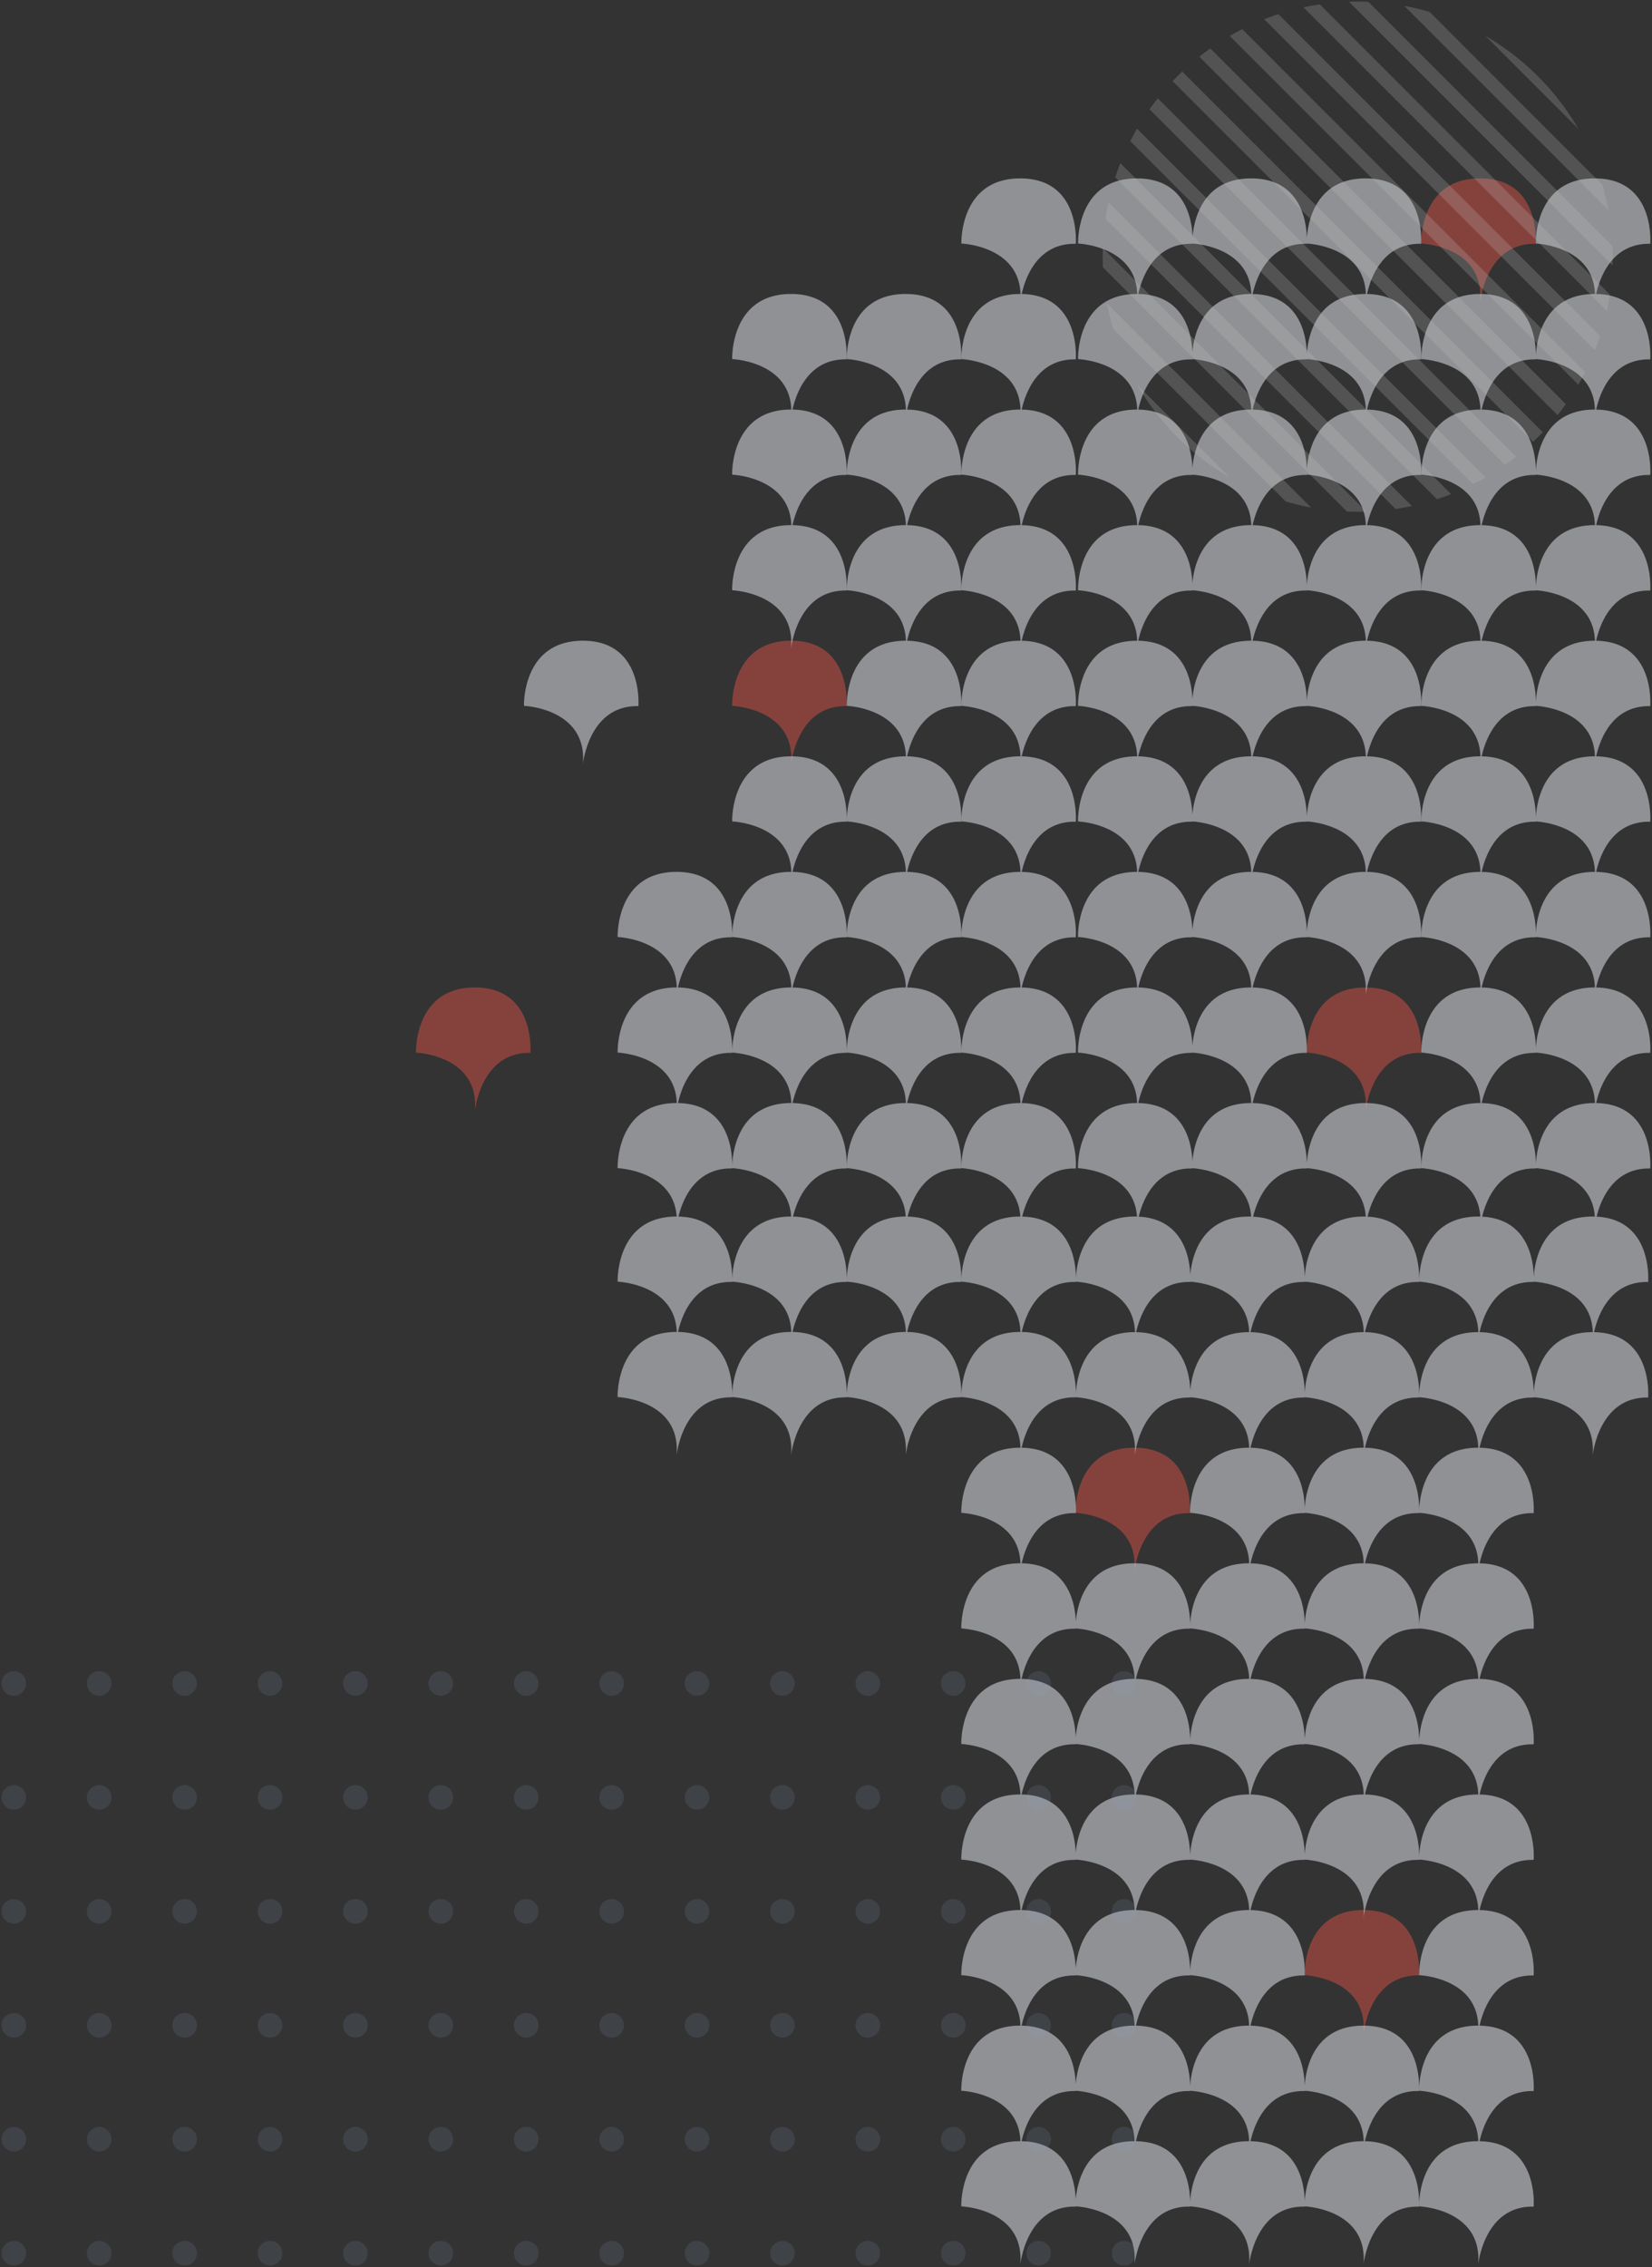 <svg xmlns="http://www.w3.org/2000/svg" width="529.094" height="725.727" viewBox="0 0 529.094 725.727"><rect x="0" y="0" width="529.094" height="725.727" fill="#333333" stroke="none"/><g id="Group_2312" data-name="Group 2312" transform="translate(-1117.502 -3852.832)" stroke="rgba(0,0,0,0)" stroke-width="1"><path id="Path_2182" data-name="Path 2182" d="M17087.273 18650v0zm-18.844-18.922s-.7-20.852 18.844-20.852 17.8 20.936 17.8 20.936c-15.846-.342-17.752 18.355-17.8 18.838 1.739-18.137-18.843-18.922-18.843-18.922zM17013.9 18502v0zm-18.84-18.928s-.7-20.852 18.84-20.852 17.8 20.941 17.8 20.941c-15.838-.342-17.75 18.346-17.8 18.838 1.739-18.134-18.843-18.925-18.843-18.925zm92.891-128.406v0zm-285.27 0v0zm266.426-18.922s-.7-20.854 18.844-20.854 17.8 20.941 17.8 20.941c-15.846-.346-17.752 18.35-17.8 18.834 1.735-18.134-18.851-18.919-18.851-18.919zm-285.27 0s-.7-20.854 18.844-20.854 17.8 20.941 17.8 20.941c-15.84-.346-17.752 18.342-17.8 18.834 1.739-18.134-18.847-18.919-18.847-18.919zm120.113-92.076a.015.015 0 000 .01.034.034 0 01-.003-.008zm-18.846-18.924s-.7-20.852 18.844-20.852 17.8 20.936 17.8 20.936c-15.848-.342-17.752 18.355-17.8 18.84 1.736-18.135-18.848-18.922-18.848-18.922zm239.533-129.08a.018.018 0 000 .01.034.034 0 01-.002-.008zm-18.846-18.924s-.7-20.852 18.844-20.852 17.8 20.941 17.8 20.941c-15.848-.342-17.754 18.35-17.8 18.834 1.736-18.134-18.846-18.921-18.846-18.921z" transform="translate(-15533.102 -14145.953)" fill="#d85249" opacity=".5"/><path id="Path_2183" data-name="Path 2183" d="M17089.379 18724v0zm-36.689 0a.021.021 0 000 .01.055.055 0 01-.001-.01zm-36.687 0v0zm-36.686 0v0zm-36.578 0v0zm127.793-18.924s-.7-20.855 18.848-20.855h.094c-.512-15.443-18.941-16.146-18.941-16.146s-.7-20.85 18.848-20.85h.094c-.508-15.443-18.941-16.15-18.941-16.15s-.7-20.85 18.848-20.85h.094c-.508-15.443-18.941-16.152-18.941-16.152s-.7-20.85 18.848-20.85h.094c-.512-15.445-18.941-16.152-18.941-16.152s-.7-20.85 18.848-20.85h.094c-.512-15.445-18.941-16.146-18.941-16.146s-.7-20.854 18.848-20.854h.094c-.512-15.445-18.941-16.146-18.941-16.146s-.7-20.855 18.848-20.855h.09c-.508-15.443-18.937-16.146-18.937-16.146s-.7-20.85 18.842-20.85h.1c-.5-15.443-18.937-16.15-18.937-16.15s-.7-20.85 18.842-20.85c.25 0 .5 0 .738.01-1-14.809-18.9-15.494-18.9-15.494s-.7-20.85 18.844-20.85h.094c-.506-15.445-18.937-16.146-18.937-16.146s-.7-20.854 18.844-20.854h.094c-.506-15.445-18.937-16.146-18.937-16.146s-.7-20.855 18.844-20.855h.094c-.506-15.443-18.937-16.146-18.937-16.146s-.7-20.85 18.844-20.85h.094c-.5-15.443-18.937-16.15-18.937-16.15s-.7-20.85 18.844-20.85h.094c-.5-15.443-18.937-16.15-18.937-16.15s-.7-20.852 18.844-20.852h.094c-.506-15.445-18.937-16.152-18.937-16.152s-.7-20.85 18.844-20.85h.094c-.506-15.445-18.937-16.146-18.937-16.146s-.7-20.854 18.844-20.854 17.8 20.938 17.8 20.938c-12.2-.264-16.137 10.76-17.324 16.066 19.039.338 17.324 20.936 17.324 20.936-12.2-.264-16.137 10.758-17.324 16.066 19.039.336 17.324 20.934 17.324 20.934-12.2-.264-16.141 10.762-17.326 16.066 19.041.336 17.326 20.936 17.326 20.936-12.2-.266-16.141 10.762-17.326 16.064 19.041.338 17.326 20.936 17.326 20.936-12.2-.264-16.137 10.756-17.324 16.061 19.039.338 17.324 20.936 17.324 20.936-12.2-.264-16.137 10.758-17.324 16.066 19.039.336 17.324 20.934 17.324 20.934-12.2-.264-16.137 10.76-17.324 16.066 19.039.338 17.324 20.936 17.324 20.936-11.729-.254-15.82 9.924-17.174 15.426 18.166.91 16.5 20.908 16.5 20.908-12.2-.266-16.139 10.762-17.324 16.064 19.043.338 17.324 20.936 17.324 20.936-12.2-.264-16.137 10.756-17.324 16.061 19.039.336 17.324 20.936 17.324 20.936-12.2-.264-16.133 10.758-17.32 16.066 19.035.336 17.32 20.934 17.32 20.934-12.2-.264-16.133 10.76-17.32 16.066 19.035.338 17.32 20.936 17.32 20.936-12.2-.264-16.133 10.758-17.32 16.064 19.035.338 17.32 20.936 17.32 20.936-12.2-.264-16.137 10.762-17.32 16.066 19.035.336 17.32 20.936 17.32 20.936-12.2-.266-16.137 10.762-17.32 16.064 19.035.338 17.32 20.936 17.32 20.936-12.2-.264-16.133 10.756-17.32 16.061 19.035.338 17.32 20.936 17.32 20.936-15.852-.344-17.75 18.373-17.795 18.84 1.707-18.139-18.875-18.924-18.875-18.924zm-146.637 0s-.7-20.855 18.844-20.855h.094c-.51-15.443-18.937-16.146-18.937-16.146s-.7-20.85 18.844-20.85h.094c-.508-15.443-18.937-16.15-18.937-16.15s-.7-20.85 18.844-20.85h.094c-.508-15.443-18.937-16.152-18.937-16.152s-.7-20.85 18.844-20.85h.094c-.51-15.445-18.937-16.152-18.937-16.152s-.7-20.85 18.844-20.85h.094c-.51-15.445-18.937-16.146-18.937-16.146s-.7-20.854 18.844-20.854h.094c-.51-15.445-18.937-16.146-18.937-16.146s-.7-20.855 18.844-20.855h.1c-.467-15.5-18.939-16.207-18.939-16.207s-.7-20.85 18.844-20.85h.092c-.553-15.387-18.936-16.09-18.936-16.09s-.7-20.85 18.844-20.85h.061c-1.012-14.8-18.9-15.484-18.9-15.484s-.7-20.85 18.844-20.85h.094c-.51-15.445-18.937-16.146-18.937-16.146s-.7-20.854 18.844-20.854h.094c-.51-15.445-18.937-16.146-18.937-16.146s-.7-20.855 18.844-20.855h.094c-.51-15.443-18.937-16.146-18.937-16.146s-.7-20.85 18.844-20.85h.094c-.508-15.443-18.937-16.15-18.937-16.15s-.7-20.85 18.844-20.85h.094c-.508-15.443-18.937-16.15-18.937-16.15s-.7-20.852 18.844-20.852h.094c-.51-15.445-18.937-16.152-18.937-16.152s-.7-20.85 18.844-20.85h.094c-.51-15.445-18.937-16.146-18.937-16.146s-.7-20.854 18.844-20.854h.094c-.51-15.445-18.937-16.146-18.937-16.146s-.7-20.855 18.844-20.855 17.795 20.939 17.795 20.939c-12.2-.264-16.133 10.758-17.32 16.066 19.035.336 17.32 20.934 17.32 20.934-12.2-.264-16.133 10.76-17.32 16.066 19.035.338 17.32 20.936 17.32 20.936-12.2-.264-16.133 10.758-17.32 16.066 19.035.336 17.32 20.934 17.32 20.934-12.2-.264-16.135 10.762-17.32 16.066 19.035.336 17.32 20.936 17.32 20.936-12.2-.266-16.135 10.762-17.32 16.064 19.035.338 17.32 20.936 17.32 20.936-12.2-.264-16.133 10.756-17.32 16.061 19.035.338 17.32 20.936 17.32 20.936-12.2-.264-16.133 10.758-17.32 16.066 19.035.336 17.32 20.934 17.32 20.934-12.2-.264-16.133 10.76-17.32 16.066 19.035.338 17.32 20.936 17.32 20.936-11.711-.254-15.8 9.895-17.164 15.4 18.869.447 17.164 20.932 17.164 20.932-12.156-.264-16.105 10.678-17.307 16 19.02.348 17.307 20.936 17.307 20.936-12.242-.266-16.162 10.836-17.332 16.121 19.051.33 17.332 20.936 17.332 20.936-12.2-.264-16.133 10.758-17.32 16.066 15.125.268 17.15 13.322 17.344 18.678.447-5.34 3.127-18.682 18.76-18.682 19.543 0 17.8 20.938 17.8 20.938-12.2-.264-16.135 10.76-17.322 16.066 19.039.338 17.322 20.936 17.322 20.936-12.2-.264-16.135 10.758-17.322 16.066 19.039.336 17.322 20.934 17.322 20.934-12.2-.264-16.139 10.762-17.324 16.066 19.039.336 17.324 20.936 17.324 20.936-12.2-.266-16.139 10.762-17.324 16.064 19.039.338 17.324 20.936 17.324 20.936-12.2-.264-16.135 10.756-17.322 16.061 19.039.338 17.322 20.936 17.322 20.936-15.848-.344-17.752 18.363-17.8 18.838 1.682-17.533-17.5-18.852-18.777-18.92l-.006.082c-15.852-.344-17.75 18.373-17.795 18.84 1.711-18.132-18.869-18.917-18.869-18.917zm36.662-2.172c.447-5.342 3.127-18.684 18.76-18.684h.094c-.488-14.9-17.662-16.078-18.871-16.143l-.006.086c-12.2-.264-16.133 10.756-17.32 16.061 15.126.27 17.149 13.325 17.343 18.682zm0-37c.445-5.338 3.125-18.68 18.76-18.68h.094c-.486-14.9-17.662-16.082-18.871-16.146 0 .055-.006.086-.006.086-12.2-.266-16.135 10.762-17.32 16.064 15.122.272 17.149 13.321 17.343 18.678zm0-37c.445-5.34 3.125-18.68 18.76-18.68h.094c-.486-14.9-17.662-16.084-18.871-16.148l-.006.086c-12.2-.264-16.135 10.762-17.32 16.066 15.122.272 17.149 13.319 17.343 18.678zm0-37c.445-5.338 3.125-18.68 18.76-18.68h.094c-.488-14.9-17.662-16.084-18.871-16.148l-.006.086c-12.2-.264-16.133 10.758-17.32 16.064 15.122.274 17.149 13.321 17.343 18.674zm0-37c.445-5.338 3.125-18.68 18.76-18.68h.094c-.488-14.9-17.664-16.078-18.871-16.143l-.006.08c-12.2-.264-16.133 10.76-17.32 16.066 15.122.273 17.149 13.32 17.343 18.673zm73.287 150.174s-.7-20.855 18.844-20.855h.1c-.508-15.443-18.939-16.146-18.939-16.146s-.7-20.85 18.844-20.85 17.8 20.939 17.8 20.939c-12.2-.264-16.137 10.756-17.324 16.061 19.045.338 17.324 20.936 17.324 20.936-15.848-.344-17.754 18.363-17.8 18.838 1.735-18.138-18.849-18.923-18.849-18.923zm-36.686 0s-.7-20.855 18.844-20.855h.094c-.506-15.443-18.937-16.146-18.937-16.146s-.7-20.85 18.844-20.85h.094c-.5-15.443-18.937-16.15-18.937-16.15s-.7-20.85 18.844-20.85h.094c-.5-15.443-18.937-16.152-18.937-16.152s-.7-20.85 18.844-20.85h.094c-.506-15.445-18.937-16.152-18.937-16.152s-.7-20.85 18.844-20.85h.094c-.506-15.445-18.937-16.146-18.937-16.146s-.7-20.854 18.844-20.854h.094c-.506-15.445-18.937-16.146-18.937-16.146s-.7-20.855 18.844-20.855h.094c-.486-14.881-17.617-16.074-18.865-16.143l-.006.086c-15.85-.344-17.754 18.359-17.8 18.834 1.738-18.139-18.846-18.924-18.846-18.924s-.7-20.85 18.844-20.85h.1c-.506-15.443-18.939-16.15-18.939-16.15s-.7-20.85 18.844-20.85c.248 0 .492 0 .734.01-1-14.809-18.906-15.494-18.906-15.494s-.7-20.85 18.844-20.85h.1c-.508-15.445-18.939-16.146-18.939-16.146s-.7-20.854 18.844-20.854h.1c-.508-15.445-18.939-16.146-18.939-16.146s-.7-20.855 18.844-20.855h.1c-.508-15.443-18.939-16.146-18.939-16.146s-.7-20.85 18.844-20.85h.1c-.5-15.443-18.939-16.15-18.939-16.15s-.7-20.85 18.844-20.85h.1c-.5-15.443-18.939-16.15-18.939-16.15s-.7-20.852 18.844-20.852h.1c-.508-15.445-18.939-16.152-18.939-16.152s-.7-20.85 18.844-20.85h.1c-.508-15.445-18.939-16.146-18.939-16.146s-.7-20.854 18.844-20.854h.1c-.508-15.445-18.939-16.146-18.939-16.146s-.7-20.855 18.844-20.855c15.529 0 17.619 13.221 17.822 18.652.455-5.361 3.156-18.652 18.756-18.652 19.543 0 17.8 20.939 17.8 20.939-12.2-.264-16.137 10.758-17.324 16.066 19.039.336 17.324 20.934 17.324 20.934-12.2-.264-16.137 10.76-17.324 16.066 19.039.338 17.324 20.936 17.324 20.936-12.2-.264-16.137 10.758-17.324 16.066 19.039.336 17.324 20.934 17.324 20.934-12.2-.264-16.139 10.762-17.326 16.066 19.041.336 17.326 20.936 17.326 20.936-12.2-.266-16.139 10.762-17.326 16.064 19.041.338 17.326 20.936 17.326 20.936-12.2-.264-16.137 10.756-17.324 16.061 19.039.338 17.324 20.936 17.324 20.936-12.2-.264-16.137 10.758-17.324 16.066 19.039.336 17.324 20.934 17.324 20.934-12.2-.264-16.137 10.76-17.324 16.066 19.039.338 17.324 20.936 17.324 20.936-11.729-.254-15.82 9.924-17.174 15.426 18.166.908 16.5 20.908 16.5 20.908-12.2-.266-16.139 10.762-17.326 16.064 19.041.338 17.326 20.936 17.326 20.936-12.2-.264-16.137 10.756-17.324 16.061 19.039.338 17.324 20.936 17.324 20.936-12.2-.264-16.137 10.758-17.324 16.066 19.039.336 17.324 20.934 17.324 20.934-12.2-.264-16.137 10.76-17.324 16.066 19.039.338 17.324 20.936 17.324 20.936-12.2-.264-16.137 10.758-17.324 16.066 19.039.336 17.324 20.934 17.324 20.934-12.2-.264-16.139 10.762-17.326 16.066 19.041.336 17.326 20.936 17.326 20.936-12.2-.266-16.139 10.762-17.326 16.064 19.041.338 17.326 20.936 17.326 20.936-12.2-.264-16.137 10.756-17.324 16.061 19.039.338 17.324 20.936 17.324 20.936-15.85-.344-17.754 18.363-17.8 18.838 1.692-18.138-18.892-18.923-18.892-18.923zm.088-261.2c.455-5.357 3.156-18.648 18.756-18.648h.094c-.484-14.881-17.617-16.08-18.865-16.146 0 .055-.006.086-.006.086-12.2-.266-16.139 10.762-17.326 16.064 15.095.266 17.144 13.266 17.347 18.641zm0-37c.455-5.359 3.156-18.648 18.756-18.648.248 0 .492 0 .734.01-.965-14.26-17.605-15.424-18.834-15.49l-.006.086c-11.729-.254-15.82 9.924-17.174 15.426 14.346.713 16.325 13.338 16.524 18.613zm.672-36.334c.455-5.357 3.156-18.648 18.756-18.648h.094c-.486-14.883-17.619-16.076-18.865-16.143l-.006.08c-12.2-.264-16.137 10.76-17.324 16.066 15.093.265 17.142 13.265 17.345 18.642zm0-37c.455-5.359 3.156-18.65 18.756-18.65h.094c-.486-14.883-17.619-16.076-18.865-16.143l-.006.08c-12.2-.264-16.137 10.758-17.324 16.066 15.097.267 17.144 13.271 17.345 18.646zm0-37c.455-5.361 3.156-18.652 18.756-18.652h.094c-.486-14.881-17.617-16.074-18.865-16.143l-.006.086c-12.2-.264-16.137 10.756-17.324 16.061 15.097.266 17.144 13.272 17.345 18.647zm0-37c.455-5.357 3.156-18.648 18.756-18.648h.094c-.484-14.881-17.617-16.08-18.865-16.146l-.006.086c-12.2-.266-16.139 10.762-17.326 16.064 15.095.266 17.144 13.268 17.347 18.643zm0-37c.455-5.359 3.156-18.648 18.756-18.648h.094c-.484-14.881-17.617-16.08-18.865-16.148l-.006.086c-12.2-.264-16.139 10.762-17.326 16.066 15.095.266 17.144 13.266 17.347 18.643zm0-37c.455-5.359 3.156-18.65 18.756-18.65h.094c-.486-14.883-17.617-16.08-18.865-16.148l-.006.086c-12.2-.264-16.137 10.758-17.324 16.066 15.093.266 17.142 13.268 17.345 18.645zm0-37c.455-5.357 3.156-18.648 18.756-18.648h.094c-.486-14.883-17.619-16.076-18.865-16.143l-.006.08c-12.2-.264-16.137 10.76-17.324 16.066 15.093.265 17.142 13.265 17.345 18.642zm0-37c.455-5.359 3.156-18.65 18.756-18.65h.094c-.486-14.883-17.619-16.076-18.865-16.143l-.006.08c-12.2-.264-16.137 10.758-17.324 16.066 15.097.267 17.144 13.271 17.345 18.646zm54.771 501.455a.018.018 0 000 .01.034.034 0 010-.009zm-18.846-18.924s-.7-20.85 18.844-20.85h.1c-.508-15.445-18.939-16.152-18.939-16.152s-.7-20.85 18.844-20.85h.1c-.508-15.445-18.939-16.146-18.939-16.146s-.7-20.854 18.844-20.854h.1c-.508-15.445-18.939-16.146-18.939-16.146s-.7-20.855 18.844-20.855h.1c-.512-15.443-18.943-16.146-18.943-16.146s-.7-20.85 18.85-20.85h.094c-.508-15.443-18.943-16.15-18.943-16.15s-.7-20.85 18.85-20.85c.248 0 .49 0 .732.01-1-14.809-18.91-15.494-18.91-15.494s-.7-20.85 18.85-20.85 17.795 20.939 17.795 20.939c-11.729-.254-15.818 9.924-17.17 15.426 18.166.908 16.5 20.908 16.5 20.908-12.2-.266-16.137 10.762-17.32 16.064 19.039.338 17.32 20.936 17.32 20.936-12.2-.264-16.135 10.756-17.32 16.061 19.041.34 17.32 20.936 17.32 20.936-12.2-.264-16.137 10.758-17.324 16.066 19.045.336 17.324 20.934 17.324 20.934-12.2-.264-16.137 10.76-17.324 16.066 19.045.338 17.324 20.936 17.324 20.936-12.2-.264-16.137 10.758-17.324 16.066 19.045.336 17.324 20.934 17.324 20.934-15.848-.344-17.754 18.359-17.8 18.834 1.721-18.133-18.863-18.924-18.863-18.924zm92.221-129.074v0zm-146.639 0a.018.018 0 000 .01.034.034 0 01.001-.011zm127.795-18.924s-.7-20.85 18.844-20.85h.094c-.508-15.443-18.937-16.15-18.937-16.15s-.7-20.85 18.844-20.85c.248 0 .492 0 .734.01-1-14.809-18.906-15.494-18.906-15.494s-.7-20.85 18.844-20.85h.094c-.506-15.445-18.937-16.146-18.937-16.146s-.7-20.854 18.844-20.854h.094c-.506-15.445-18.937-16.146-18.937-16.146s-.7-20.855 18.844-20.855h.094c-.506-15.443-18.937-16.146-18.937-16.146s-.7-20.85 18.844-20.85h.094c-.5-15.443-18.937-16.15-18.937-16.15s-.7-20.85 18.844-20.85h.094c-.5-15.443-18.937-16.15-18.937-16.15s-.7-20.852 18.844-20.852h.094c-.506-15.445-18.937-16.152-18.937-16.152s-.7-20.85 18.844-20.85h.094c-.506-15.445-18.937-16.146-18.937-16.146s-.7-20.854 18.844-20.854h.094c-.506-15.445-18.937-16.146-18.937-16.146s-.7-20.855 18.844-20.855 17.8 20.939 17.8 20.939c-12.2-.264-16.137 10.758-17.324 16.066 19.039.336 17.324 20.934 17.324 20.934-12.2-.264-16.137 10.76-17.324 16.066 19.039.338 17.324 20.936 17.324 20.936-12.2-.264-16.137 10.758-17.324 16.066 19.039.336 17.324 20.934 17.324 20.934-12.2-.264-16.139 10.762-17.326 16.066 19.041.336 17.326 20.936 17.326 20.936-12.2-.266-16.139 10.762-17.326 16.064 19.041.338 17.326 20.936 17.326 20.936-12.2-.264-16.137 10.756-17.324 16.061 19.039.338 17.324 20.936 17.324 20.936-12.2-.264-16.137 10.758-17.324 16.066 19.039.336 17.324 20.934 17.324 20.934-12.2-.264-16.137 10.76-17.324 16.066 19.039.338 17.324 20.936 17.324 20.936-11.729-.254-15.82 9.924-17.174 15.426 18.162.908 16.5 20.908 16.5 20.908-12.2-.266-16.135 10.762-17.32 16.064 19.035.338 17.32 20.936 17.32 20.936-15.852-.344-17.75 18.369-17.795 18.834 1.724-18.14-18.855-18.925-18.855-18.925zm-201.168 18.867v0zm-36.689 0a.018.018 0 000 .01.034.034 0 010-.011zm-36.687 0v0zm54.533-18.928s-.7-20.85 18.844-20.85h.092c-.553-15.387-18.936-16.09-18.936-16.09s-.7-20.85 18.844-20.85h.059c-1.012-14.8-18.9-15.484-18.9-15.484s-.7-20.85 18.844-20.85h.094c-.51-15.445-18.937-16.146-18.937-16.146s-.7-20.854 18.844-20.854h.094c-.51-15.445-18.937-16.146-18.937-16.146s-.7-20.855 18.844-20.855h.094c-.51-15.443-18.937-16.146-18.937-16.146s-.7-20.85 18.844-20.85h.094c-.508-15.443-18.937-16.15-18.937-16.15s-.7-20.85 18.844-20.85h.094c-.508-15.443-18.937-16.15-18.937-16.15s-.7-20.852 18.844-20.852h.094c-.51-15.445-18.937-16.152-18.937-16.152s-.7-20.85 18.844-20.85h.094c-.51-15.445-18.937-16.146-18.937-16.146s-.7-20.854 18.844-20.854 17.795 20.938 17.795 20.938c-12.2-.264-16.133 10.76-17.32 16.066 19.041.338 17.32 20.936 17.32 20.936-12.2-.264-16.133 10.758-17.32 16.066 19.041.336 17.32 20.934 17.32 20.934-12.2-.264-16.137 10.762-17.32 16.066 19.039.336 17.32 20.936 17.32 20.936-12.2-.266-16.137 10.762-17.32 16.064 19.039.338 17.32 20.936 17.32 20.936-12.2-.264-16.133 10.756-17.32 16.061 19.041.338 17.32 20.936 17.32 20.936-12.2-.264-16.133 10.758-17.32 16.066 19.041.336 17.32 20.934 17.32 20.934-12.2-.264-16.133 10.76-17.32 16.066 19.041.338 17.32 20.936 17.32 20.936-11.711-.254-15.8 9.895-17.164 15.4 18.873.447 17.164 20.932 17.164 20.932-12.156-.264-16.105 10.678-17.307 16 19.023.348 17.307 20.936 17.307 20.936-15.852-.344-17.75 18.373-17.795 18.838 1.724-18.131-18.854-18.922-18.854-18.922zm-36.691 0s-.7-20.85 18.844-20.85h.092c-.549-15.387-18.936-16.09-18.936-16.09s-.7-20.85 18.844-20.85h.061c-1.008-14.8-18.9-15.484-18.9-15.484s-.7-20.85 18.844-20.85h.094c-.506-15.445-18.937-16.146-18.937-16.146s-.7-20.854 18.844-20.854h.094c-.506-15.445-18.937-16.146-18.937-16.146s-.7-20.855 18.844-20.855h.094c-.506-15.443-18.937-16.146-18.937-16.146s-.7-20.85 18.844-20.85 17.8 20.939 17.8 20.939c-12.2-.264-16.137 10.756-17.324 16.061 19.039.338 17.324 20.936 17.324 20.936-12.2-.264-16.137 10.758-17.324 16.066 19.039.336 17.324 20.934 17.324 20.934-12.2-.264-16.137 10.76-17.324 16.066 19.039.338 17.324 20.936 17.324 20.936-11.711-.254-15.809 9.895-17.168 15.4 18.873.447 17.168 20.932 17.168 20.932-12.156-.264-16.109 10.678-17.312 16 19.025.348 17.313 20.936 17.313 20.936-15.85-.344-17.754 18.363-17.8 18.838 1.729-18.139-18.853-18.923-18.853-18.923zm-36.686 0s-.7-20.85 18.844-20.85h.092c-.549-15.387-18.936-16.09-18.936-16.09s-.7-20.85 18.844-20.85h.061c-1.008-14.8-18.9-15.484-18.9-15.484s-.7-20.85 18.844-20.85h.094c-.506-15.445-18.937-16.146-18.937-16.146s-.7-20.854 18.844-20.854h.094c-.506-15.445-18.937-16.146-18.937-16.146s-.7-20.855 18.844-20.855 17.8 20.939 17.8 20.939c-12.2-.264-16.137 10.758-17.324 16.066 19.039.336 17.324 20.934 17.324 20.934-12.2-.264-16.137 10.76-17.324 16.066 19.039.338 17.324 20.936 17.324 20.936-11.711-.254-15.809 9.895-17.168 15.4 18.873.447 17.168 20.932 17.168 20.932-12.156-.264-16.109 10.678-17.312 16 19.025.348 17.313 20.936 17.313 20.936-15.85-.344-17.754 18.363-17.8 18.838 1.732-18.138-18.852-18.922-18.852-18.922zm239.533-128.346v0zm-18.85-18.924s-.7-20.855 18.85-20.855h.094c-.512-15.443-18.943-16.146-18.943-16.146s-.7-20.85 18.85-20.85h.094c-.508-15.443-18.943-16.15-18.943-16.15s-.7-20.85 18.85-20.85h.094c-.508-15.443-18.943-16.15-18.943-16.15s-.7-20.852 18.85-20.852h.094c-.512-15.445-18.943-16.152-18.943-16.152s-.7-20.85 18.85-20.85h.094c-.512-15.445-18.943-16.146-18.943-16.146s-.7-20.854 18.85-20.854h.094c-.512-15.445-18.943-16.146-18.943-16.146s-.7-20.855 18.85-20.855 17.795 20.939 17.795 20.939c-12.2-.264-16.135 10.758-17.32 16.066 19.039.336 17.32 20.934 17.32 20.934-12.2-.264-16.135 10.76-17.32 16.066 19.039.338 17.32 20.936 17.32 20.936-12.2-.264-16.135 10.758-17.32 16.066 19.039.336 17.32 20.934 17.32 20.934-12.2-.264-16.137 10.762-17.32 16.066 19.039.336 17.32 20.936 17.32 20.936-12.2-.266-16.137 10.762-17.32 16.064 19.039.338 17.32 20.936 17.32 20.936-12.2-.264-16.133 10.756-17.32 16.061 19.041.338 17.32 20.936 17.32 20.936-15.852-.344-17.75 18.373-17.795 18.84 1.729-18.139-18.855-18.924-18.855-18.924zm-231.834-55.078v0zm-18.844-18.924s-.7-20.85 18.844-20.85 17.795 20.939 17.795 20.939c-15.852-.344-17.75 18.367-17.795 18.834 1.735-18.134-18.843-18.923-18.843-18.923zm85.525-18.078a.018.018 0 000 .01.034.034 0 01.001-.01zm-18.846-18.922s-.7-20.852 18.844-20.852h.094c-.506-15.445-18.937-16.152-18.937-16.152s-.7-20.85 18.844-20.85h.094c-.506-15.445-18.937-16.146-18.937-16.146s-.7-20.854 18.844-20.854 17.8 20.938 17.8 20.938c-12.2-.264-16.137 10.76-17.324 16.066 19.039.338 17.324 20.936 17.324 20.936-12.2-.264-16.137 10.758-17.324 16.066 19.039.336 17.324 20.934 17.324 20.934-15.85-.344-17.754 18.359-17.8 18.834 1.738-18.131-18.844-18.92-18.844-18.92z" transform="translate(-15498.52 -14145.953)" fill="#edf1f7" opacity=".5"/><path id="Path_2181" data-name="Path 2181" d="M16862.076 20112.264l-78.166-78.172a76.27 76.27 0 01-.025-6.199l84.395 84.391q-1.386.053-2.775.055a88.357 88.357 0 01-3.429-.075zm-77.344-93.734c.262-1.76.586-3.5.953-5.219l97.176 97.176a84.13 84.13 0 01-5.219.953zm57.738 90.508l-55.34-55.336a82.551 82.551 0 01-1.934-8.111l65.385 65.381a79.854 79.854 0 01-8.11-1.935zm-54.609-103.762a85.832 85.832 0 011.631-4.543l105.947 105.943q-2.241.885-4.543 1.631zm4.807-11.584a79.147 79.147 0 012.174-4l111.637 111.631q-1.969 1.146-4 2.182zm2.15 77.908l29.754 29.756a82.039 82.039 0 01-29.754-29.756zm4.021-88.119q1.28-1.8 2.65-3.523l114.73 114.725a82.976 82.976 0 01-3.527 2.65zm7.391-8.994q1.506-1.585 3.088-3.084l115.453 115.451q-1.5 1.582-3.084 3.09zm8.555-7.83q1.726-1.371 3.529-2.65l113.852 113.854q-1.28 1.8-2.65 3.527zm9.742-6.646q1.969-1.146 4-2.176l109.814 109.809q-1.031 2.036-2.176 4zm11.039-5.352a80.212 80.212 0 014.543-1.629l103.029 103.029a77.918 77.918 0 01-1.629 4.549zm12.578-3.8q2.581-.562 5.219-.955l92.91 92.91a85.081 85.081 0 01-.953 5.219zm14.582-1.8a88.41 88.41 0 012.777-.051q1.717 0 3.422.076l78.17 78.166c.047 1.141.076 2.281.076 3.428q0 1.392-.055 2.775zm17.7 1.313a81.451 81.451 0 018.111 1.934l55.336 55.34a79 79 0 011.934 8.107zm26 9.621a82.071 82.071 0 0129.762 29.76z" transform="translate(-15313.172 -16095.669)" fill="#c5c5c5" opacity=".22"/><path id="Path_2184" data-name="Path 2184" d="M17139.408 20135.3a3.935 3.935 0 113.932 3.938 3.931 3.931 0 01-3.932-3.938zm-27.354 0a3.935 3.935 0 113.932 3.938 3.936 3.936 0 01-3.931-3.938zm-27.354 0a3.935 3.935 0 113.938 3.938 3.935 3.935 0 01-3.938-3.938zm-27.35 0a3.935 3.935 0 113.934 3.938 3.931 3.931 0 01-3.932-3.938zm-27.354 0a3.935 3.935 0 113.938 3.938 3.935 3.935 0 01-3.934-3.938zm-27.354 0a3.935 3.935 0 113.938 3.938 3.935 3.935 0 01-3.935-3.938zm-27.35 0a3.936 3.936 0 113.934 3.938 3.931 3.931 0 01-3.931-3.938zm-27.354 0a3.935 3.935 0 113.938 3.938 3.935 3.935 0 01-3.935-3.938zm-27.354 0a3.938 3.938 0 113.938 3.938 3.937 3.937 0 01-3.934-3.938zm-27.348 0a3.935 3.935 0 113.932 3.938 3.934 3.934 0 01-3.928-3.938zm-27.355 0a3.938 3.938 0 113.938 3.938 3.939 3.939 0 01-3.934-3.938zm-27.348 0a3.935 3.935 0 113.932 3.938 3.93 3.93 0 01-3.928-3.938zm-27.354 0a3.935 3.935 0 113.932 3.938 3.934 3.934 0 01-3.927-3.938zm-27.35 0a3.933 3.933 0 113.932 3.938 3.931 3.931 0 01-3.927-3.938zm355.574-36.471a3.935 3.935 0 113.932 3.932 3.935 3.935 0 01-3.927-3.927zm-27.354-.006a3.935 3.935 0 113.932 3.938 3.936 3.936 0 01-3.926-3.933zm-27.354.006a3.935 3.935 0 113.938 3.932 3.939 3.939 0 01-3.933-3.927zm-27.35 0a3.935 3.935 0 113.934 3.932 3.935 3.935 0 01-3.927-3.927zm-27.354 0a3.935 3.935 0 113.938 3.932 3.939 3.939 0 01-3.929-3.927zm-27.354 0a3.935 3.935 0 113.938 3.932 3.939 3.939 0 01-3.93-3.927zm-27.35 0a3.936 3.936 0 113.934 3.932 3.935 3.935 0 01-3.926-3.927zm-27.354 0a3.935 3.935 0 113.938 3.932 3.939 3.939 0 01-3.93-3.927zm-27.354-.006a3.938 3.938 0 113.938 3.938 3.937 3.937 0 01-3.929-3.933zm-27.348.006a3.935 3.935 0 113.932 3.932 3.937 3.937 0 01-3.923-3.927zm-27.355-.006a3.938 3.938 0 113.938 3.938 3.939 3.939 0 01-3.929-3.933zm-27.348.006a3.935 3.935 0 113.932 3.932 3.934 3.934 0 01-3.923-3.927zm-27.354 0a3.935 3.935 0 113.932 3.932 3.937 3.937 0 01-3.922-3.927zm-27.35 0a3.933 3.933 0 113.932 3.932 3.935 3.935 0 01-3.922-3.927zm328.221-36.477a3.935 3.935 0 113.932 3.938 3.934 3.934 0 01-3.922-3.933zm-191.467 0a3.938 3.938 0 113.938 3.938 3.935 3.935 0 01-3.928-3.933zm-54.7 0a3.938 3.938 0 113.938 3.938 3.936 3.936 0 01-3.931-3.933zm273.523 0a3.935 3.935 0 113.932 3.932 3.935 3.935 0 01-3.925-3.927zm-54.707 0a3.935 3.935 0 113.938 3.932 3.939 3.939 0 01-3.932-3.927zm-27.35 0a3.935 3.935 0 113.934 3.932 3.935 3.935 0 01-3.926-3.927zm-27.354 0a3.935 3.935 0 113.938 3.932 3.939 3.939 0 01-3.928-3.927zm-27.354 0a3.935 3.935 0 113.938 3.932 3.939 3.939 0 01-3.929-3.927zm-27.35 0a3.936 3.936 0 113.934 3.932 3.935 3.935 0 01-3.925-3.927zm-27.354 0a3.935 3.935 0 113.938 3.932 3.939 3.939 0 01-3.929-3.927zm-54.7 0a3.935 3.935 0 113.932 3.932 3.937 3.937 0 01-3.924-3.927zm-54.7 0a3.935 3.935 0 113.932 3.932 3.934 3.934 0 01-3.927-3.927zm-27.354 0a3.935 3.935 0 113.932 3.932 3.937 3.937 0 01-3.926-3.927zm-27.35 0a3.933 3.933 0 113.932 3.932 3.935 3.935 0 01-3.926-3.927zm355.574-36.473a3.935 3.935 0 113.932 3.932 3.935 3.935 0 01-3.926-3.926zm-27.354 0a3.935 3.935 0 113.932 3.932 3.937 3.937 0 01-3.925-3.926zm-27.354 0a3.935 3.935 0 113.938 3.932 3.939 3.939 0 01-3.932-3.926zm-27.35 0a3.935 3.935 0 113.934 3.932 3.935 3.935 0 01-3.926-3.926zm-27.354 0a3.935 3.935 0 113.938 3.932 3.939 3.939 0 01-3.928-3.926zm-27.354 0a3.935 3.935 0 113.938 3.932 3.939 3.939 0 01-3.929-3.926zm-27.35 0a3.936 3.936 0 113.934 3.932 3.935 3.935 0 01-3.925-3.926zm-27.354 0a3.935 3.935 0 113.938 3.932 3.939 3.939 0 01-3.929-3.926zm-27.354 0a3.938 3.938 0 113.938 3.932 3.939 3.939 0 01-3.928-3.926zm-27.348 0a3.935 3.935 0 113.932 3.932 3.937 3.937 0 01-3.922-3.926zm-27.355 0a3.938 3.938 0 113.938 3.932 3.94 3.94 0 01-3.928-3.926zm-27.348 0a3.935 3.935 0 113.932 3.932 3.934 3.934 0 01-3.922-3.926zm-27.354 0a3.935 3.935 0 113.932 3.932 3.937 3.937 0 01-3.921-3.926zm-27.35 0a3.933 3.933 0 113.932 3.932 3.935 3.935 0 01-3.921-3.926zm355.574-36.477a3.935 3.935 0 113.932 3.932 3.935 3.935 0 01-3.921-3.926zm-27.354 0a3.935 3.935 0 113.932 3.932 3.937 3.937 0 01-3.92-3.926zm-27.354 0a3.935 3.935 0 113.938 3.932 3.939 3.939 0 01-3.927-3.926zm-27.35 0a3.935 3.935 0 113.934 3.932 3.935 3.935 0 01-3.921-3.926zm-27.354 0a3.935 3.935 0 113.938 3.932 3.939 3.939 0 01-3.923-3.926zm-27.354 0a3.935 3.935 0 113.938 3.932 3.939 3.939 0 01-3.924-3.926zm-27.35 0a3.936 3.936 0 113.934 3.932 3.935 3.935 0 01-3.92-3.926zm-27.354 0a3.935 3.935 0 113.938 3.932 3.939 3.939 0 01-3.924-3.926zm-27.354 0a3.938 3.938 0 113.938 3.932 3.939 3.939 0 01-3.923-3.926zm-27.348 0a3.935 3.935 0 113.932 3.932 3.937 3.937 0 01-3.917-3.926zm-27.355 0a3.938 3.938 0 113.938 3.932 3.94 3.94 0 01-3.923-3.926zm-27.348 0a3.935 3.935 0 113.932 3.932 3.934 3.934 0 01-3.917-3.926zm-27.354 0a3.935 3.935 0 113.932 3.932 3.937 3.937 0 01-3.916-3.926zm-27.35 0a3.933 3.933 0 113.932 3.932 3.935 3.935 0 01-3.916-3.926zm355.574-36.477a3.935 3.935 0 113.932 3.938 3.934 3.934 0 01-3.916-3.931zm-27.354.006a3.935 3.935 0 113.932 3.932 3.934 3.934 0 01-3.915-3.925zm-27.354-.006a3.935 3.935 0 113.938 3.938 3.937 3.937 0 01-3.922-3.931zm-27.35 0a3.935 3.935 0 113.934 3.938 3.934 3.934 0 01-3.916-3.931zm-27.354 0a3.935 3.935 0 113.938 3.938 3.937 3.937 0 01-3.918-3.931zm-27.354 0a3.935 3.935 0 113.938 3.938 3.937 3.937 0 01-3.919-3.931zm-27.35 0a3.936 3.936 0 113.934 3.938 3.934 3.934 0 01-3.915-3.931zm-27.354 0a3.935 3.935 0 113.938 3.938 3.937 3.937 0 01-3.919-3.931zm-27.354.006a3.938 3.938 0 113.938 3.932 3.935 3.935 0 01-3.918-3.925zm-27.348-.006a3.935 3.935 0 113.932 3.938 3.936 3.936 0 01-3.912-3.931zm-27.355.006a3.938 3.938 0 113.938 3.932 3.936 3.936 0 01-3.918-3.925zm-27.348-.006a3.935 3.935 0 113.932 3.938 3.932 3.932 0 01-3.912-3.931zm-27.354 0a3.935 3.935 0 113.932 3.938 3.936 3.936 0 01-3.911-3.931zm-27.35 0a3.933 3.933 0 113.932 3.938 3.934 3.934 0 01-3.911-3.931z" transform="translate(-15665.832 -15561.183)" fill="#92acd3" opacity=".13"/></g></svg>